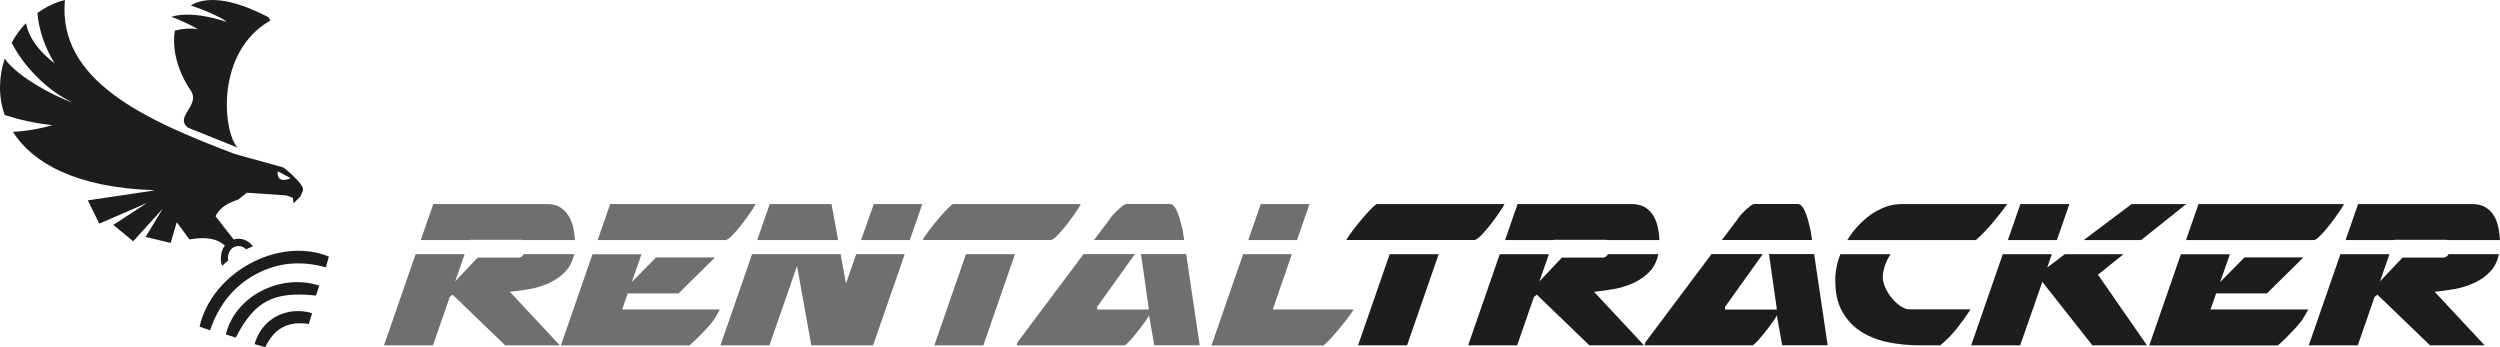 <svg xmlns="http://www.w3.org/2000/svg" width="288" height="40" viewBox="0 0 288 40" fill="none"><path fill-rule="evenodd" clip-rule="evenodd" d="M31.99 19.721L33.476 20.519C32.79 20.861 31.866 20.903 31.99 19.721ZM32.585 19.272C33.112 19.576 34.244 20.692 34.597 21.147L34.584 21.144C35.048 21.739 34.926 21.972 34.741 22.324C34.69 22.422 34.634 22.528 34.584 22.654L33.813 23.434L33.733 22.783L32.982 22.512L28.44 22.2L27.448 22.985C26.363 23.36 25.34 23.844 24.833 24.91L26.916 27.586C27.308 27.47 27.713 27.478 28.09 27.601C28.501 27.735 28.875 28.006 29.133 28.386C28.864 28.486 28.598 28.598 28.338 28.721C28.198 28.569 28.025 28.46 27.838 28.4C27.547 28.308 27.227 28.326 26.937 28.473C26.648 28.628 26.451 28.883 26.358 29.169C26.236 29.509 26.245 29.783 26.297 30.002C26.057 30.195 25.825 30.4 25.604 30.616C25.297 29.977 25.493 29.163 25.571 28.917C25.641 28.689 25.755 28.476 25.901 28.287C25.098 27.53 23.802 27.234 21.821 27.583L20.364 25.595L19.658 27.987L16.775 27.294L18.751 24.035L15.349 27.796L13.051 25.908L16.936 23.381L11.438 25.761L10.119 23.082L17.7 21.953L17.666 21.906C8.735 21.606 3.741 18.755 1.487 15.194C2.975 15.102 4.489 14.876 6.045 14.409C4.11 14.227 2.29 13.81 0.539 13.251C-0.219 11.095 -0.141 8.81 0.544 6.749C1.843 8.716 6.229 11.121 8.33 11.793C5.292 10.375 2.573 7.416 1.347 4.913C1.799 4.091 2.352 3.335 2.988 2.665C3.388 4.543 4.632 6.019 6.291 7.298C5.177 5.478 4.497 3.553 4.307 1.499C5.133 0.893 6.045 0.42 7.021 0.126L7.478 0C6.6 9.385 16.931 13.883 27.017 17.73L32.585 19.272Z" fill="#1D1D1B"></path><path d="M22.787 3.359C21.903 3.215 21.009 3.308 20.148 3.523C19.782 5.617 20.483 8.263 21.939 10.37C23.183 12.172 20.028 13.42 21.653 14.704L27.355 17C25.605 14.972 24.885 5.909 31.154 2.361L30.919 1.981C26.543 -0.299 23.658 -0.407 21.967 0.63C23.865 1.238 25.924 2.236 26.068 2.501C24.077 1.87 22.309 1.575 20.838 1.721C20.449 1.761 20.079 1.83 19.734 1.931C20.01 2.032 20.283 2.138 20.544 2.249C21.796 2.777 22.79 3.359 22.79 3.359" fill="#1D1D1B"></path><path d="M24.194 38.055C23.7 37.882 23.341 37.755 22.989 37.63C24.422 31.364 32.095 27.207 37.885 29.551C37.783 29.92 37.679 30.294 37.538 30.802C34.737 30.015 32.035 30.211 29.478 31.587C26.91 32.97 25.199 35.13 24.196 38.055H24.194Z" fill="#1D1D1B"></path><path d="M36.782 32.903C36.638 33.335 36.518 33.697 36.403 34.045C31.512 33.532 29.326 34.669 27.163 38.889C26.794 38.773 26.403 38.652 26.023 38.532C27.034 34.168 32.273 31.427 36.782 32.903Z" fill="#1D1D1B"></path><path d="M35.955 36.076C35.819 36.521 35.701 36.906 35.573 37.324C33.252 36.958 31.588 37.788 30.559 40C30.153 39.881 29.742 39.761 29.334 39.645C30.099 36.779 32.986 35.196 35.955 36.076Z" fill="#1D1D1B"></path><path d="M111.28 29.28H116.925L113.28 39.785H107.635L111.28 29.28ZM106.311 27.619C106.329 27.539 106.471 27.31 106.736 26.946C107 26.576 107.314 26.168 107.678 25.717C108.041 25.266 108.41 24.834 108.798 24.414C109.18 23.994 109.506 23.692 109.783 23.506H124.517C124.381 23.772 124.154 24.13 123.84 24.581C123.526 25.032 123.193 25.483 122.842 25.933C122.491 26.384 122.146 26.779 121.814 27.113C121.481 27.453 121.229 27.632 121.05 27.65H106.317V27.619H106.311Z" fill="#706F6F"></path><path d="M127.774 25.346C127.829 25.223 127.952 25.062 128.125 24.852C128.303 24.649 128.494 24.451 128.697 24.253C128.907 24.056 129.11 23.883 129.313 23.729C129.516 23.574 129.689 23.5 129.83 23.5H134.768C134.965 23.5 135.144 23.611 135.31 23.84C135.476 24.062 135.618 24.34 135.735 24.667C135.852 24.994 135.956 25.34 136.042 25.698C136.129 26.057 136.203 26.359 136.264 26.606L136.412 27.65H126.031L127.768 25.346H127.774ZM132.976 39.785L132.361 36.314C132.324 36.438 132.182 36.672 131.936 37.018C131.69 37.37 131.419 37.734 131.111 38.124C130.809 38.513 130.507 38.871 130.212 39.198C129.916 39.525 129.701 39.723 129.565 39.779H117.129C117.165 39.575 117.184 39.501 117.184 39.562V39.47L124.831 29.268H130.741L126.388 35.351V35.66H132.354L131.443 29.268H136.646L138.203 39.772H132.97L132.976 39.785Z" fill="#706F6F"></path><path d="M149.415 27.656H143.8L145.241 23.506H150.856L149.415 27.656ZM143.209 29.287H148.824L146.62 35.647H155.941C155.941 35.647 155.849 35.82 155.603 36.172C155.356 36.518 155.049 36.926 154.673 37.389C154.304 37.852 153.91 38.309 153.497 38.772C153.085 39.229 152.74 39.575 152.469 39.803H139.558L143.203 29.299L143.209 29.287Z" fill="#706F6F"></path><path d="M49.914 23.506H63.028C63.638 23.506 64.143 23.636 64.543 23.889C64.943 24.142 65.269 24.476 65.516 24.89C65.762 25.297 65.934 25.748 66.045 26.242C66.15 26.736 66.217 27.206 66.236 27.656H60.264C60.227 27.656 60.184 27.656 60.147 27.638C60.104 27.625 60.067 27.625 60.03 27.625H54.119L54.088 27.656H48.473L49.914 23.506ZM47.882 29.28H53.528L52.438 32.411L55.024 29.676H59.728C59.98 29.676 60.19 29.54 60.344 29.274H66.137C65.959 30.114 65.614 30.8 65.091 31.331C64.573 31.862 63.958 32.288 63.256 32.609C62.548 32.924 61.803 33.159 61.009 33.301C60.215 33.443 59.457 33.548 58.731 33.609L64.493 39.785H58.201L52.143 33.949L51.816 34.196L49.877 39.785H44.237L47.882 29.28Z" fill="#706F6F"></path><path d="M87.052 23.506C86.917 23.772 86.689 24.13 86.375 24.581C86.061 25.032 85.728 25.483 85.378 25.933C85.027 26.384 84.682 26.779 84.349 27.119C84.017 27.459 83.758 27.638 83.586 27.656H68.853L70.293 23.506H87.052ZM75.582 29.651H82.373L78.168 33.801H72.319L71.672 35.647H82.933C82.915 35.691 82.866 35.777 82.785 35.907C82.706 36.043 82.626 36.178 82.552 36.321C82.472 36.462 82.391 36.598 82.318 36.722C82.238 36.845 82.188 36.919 82.17 36.938C81.991 37.185 81.751 37.469 81.45 37.796C81.148 38.124 80.846 38.439 80.551 38.735C80.255 39.032 79.996 39.285 79.769 39.489C79.541 39.692 79.418 39.797 79.399 39.797H64.611L68.255 29.293H73.901L72.781 32.486L75.576 29.657L75.582 29.651Z" fill="#706F6F"></path><path d="M100.665 23.506H106.249L104.809 27.656H99.194L100.665 23.506ZM88.671 23.506H95.789L96.552 27.656H87.231L88.671 23.506ZM86.64 29.28H96.842L97.457 32.658L98.633 29.28H104.224L100.579 39.785H93.462L91.818 30.633L88.641 39.785H82.995L86.64 29.28Z" fill="#706F6F"></path><path d="M160.091 29.28H165.737L162.092 39.785H156.446L160.091 29.28ZM155.123 27.619C155.141 27.539 155.283 27.31 155.547 26.946C155.812 26.576 156.126 26.168 156.489 25.717C156.853 25.266 157.222 24.834 157.61 24.414C157.992 23.994 158.318 23.692 158.595 23.506H173.328C173.193 23.772 172.965 24.13 172.651 24.581C172.337 25.032 172.005 25.483 171.654 25.933C171.303 26.384 170.958 26.779 170.626 27.113C170.293 27.453 170.041 27.632 169.862 27.65H155.129V27.619H155.123Z" fill="#1D1D1B"></path><path d="M174.818 23.506H187.932C188.579 23.506 189.108 23.636 189.521 23.889C189.933 24.142 190.254 24.476 190.494 24.89C190.728 25.297 190.894 25.748 190.992 26.242C191.091 26.736 191.152 27.206 191.171 27.656H185.174C185.137 27.656 185.094 27.656 185.057 27.638C185.02 27.625 184.977 27.625 184.94 27.625H179.03L178.999 27.656H173.384L174.824 23.506H174.818ZM172.787 29.28H178.432L177.343 32.411L179.929 29.676H184.632C184.885 29.676 185.094 29.54 185.248 29.274H191.042C190.863 30.114 190.518 30.8 189.995 31.331C189.478 31.862 188.862 32.288 188.154 32.609C187.446 32.924 186.701 33.159 185.907 33.301C185.113 33.443 184.355 33.548 183.629 33.609L189.392 39.785H183.099L177.041 33.949L176.715 34.196L174.775 39.785H169.129L172.774 29.28H172.787Z" fill="#1D1D1B"></path><path d="M200.105 25.346C200.166 25.223 200.283 25.062 200.456 24.852C200.634 24.649 200.825 24.451 201.028 24.253C201.231 24.056 201.441 23.883 201.644 23.729C201.853 23.574 202.019 23.5 202.161 23.5H207.099C207.296 23.5 207.474 23.611 207.641 23.84C207.807 24.062 207.948 24.34 208.065 24.667C208.182 24.994 208.287 25.34 208.373 25.698C208.459 26.057 208.533 26.359 208.595 26.606L208.743 27.65H198.362L200.098 25.346H200.105ZM205.307 39.785L204.691 36.314C204.654 36.438 204.513 36.672 204.267 37.018C204.02 37.37 203.743 37.734 203.442 38.124C203.14 38.513 202.838 38.871 202.543 39.198C202.247 39.525 202.032 39.723 201.896 39.779H189.459C189.496 39.575 189.521 39.501 189.521 39.562V39.47L197.168 29.268H203.078L198.725 35.351V35.66H204.698L203.786 29.268H208.989L210.547 39.772H205.313L205.307 39.785Z" fill="#1D1D1B"></path><path d="M214.031 26.038C214.493 25.538 214.992 25.1 215.528 24.717C216.069 24.34 216.636 24.044 217.233 23.828C217.83 23.611 218.452 23.506 219.099 23.506H231.24C230.673 24.285 230.101 25.019 229.522 25.705C228.943 26.39 228.309 27.039 227.626 27.656H212.806C213.157 27.082 213.563 26.545 214.025 26.044M211.421 32.263C211.421 31.281 211.618 30.287 212.006 29.287H217.799C217.639 29.509 217.51 29.737 217.405 29.96C217.295 30.182 217.202 30.41 217.128 30.633C216.968 31.189 216.894 31.609 216.894 31.893C216.894 32.282 216.993 32.696 217.19 33.134C217.387 33.572 217.633 33.98 217.941 34.344C218.243 34.715 218.575 35.017 218.938 35.264C219.302 35.511 219.646 35.635 219.985 35.635H227.01C226.561 36.333 226.05 37.043 225.483 37.772C224.917 38.5 224.258 39.167 223.513 39.785H221.161C219.948 39.785 218.76 39.674 217.602 39.445C216.445 39.223 215.404 38.828 214.487 38.26C213.563 37.698 212.825 36.932 212.264 35.968C211.704 35.005 211.427 33.788 211.427 32.313V32.251L211.421 32.263Z" fill="#1D1D1B"></path><path d="M245.567 23.506H251.859L246.657 27.656H240.038L245.567 23.506ZM232.748 23.506H238.394L236.953 27.656H231.308L232.748 23.506ZM230.723 29.28H236.368L235.839 30.818L237.871 29.28H244.631L241.688 31.646L247.334 39.785H241.042L235.279 32.473L232.724 39.785H227.078L230.723 29.28Z" fill="#1D1D1B"></path><path d="M270.028 23.506C269.893 23.772 269.665 24.13 269.351 24.581C269.037 25.032 268.704 25.483 268.353 25.933C268.003 26.384 267.658 26.779 267.325 27.119C266.993 27.459 266.734 27.638 266.562 27.656H251.828L253.269 23.506H270.028ZM258.564 29.651H265.355L261.15 33.801H255.301L254.654 35.647H265.915C265.897 35.691 265.848 35.777 265.768 35.907C265.688 36.043 265.608 36.178 265.534 36.321C265.454 36.462 265.374 36.598 265.3 36.722C265.22 36.845 265.17 36.919 265.152 36.938C264.973 37.185 264.733 37.469 264.432 37.796C264.13 38.124 263.828 38.439 263.533 38.735C263.237 39.032 262.979 39.285 262.751 39.489C262.523 39.692 262.4 39.797 262.381 39.797H247.593L251.237 29.293H256.883L255.763 32.486L258.558 29.657L258.564 29.651Z" fill="#1D1D1B"></path><path d="M271.647 23.506H284.761C285.408 23.506 285.937 23.636 286.35 23.889C286.762 24.142 287.083 24.476 287.323 24.89C287.557 25.297 287.723 25.748 287.821 26.242C287.92 26.736 287.981 27.206 288 27.656H282.003C281.966 27.656 281.923 27.656 281.886 27.638C281.849 27.625 281.806 27.625 281.769 27.625H275.859L275.828 27.656H270.213L271.653 23.506H271.647ZM269.622 29.28H275.268L274.178 32.411L276.764 29.676H281.468C281.72 29.676 281.929 29.54 282.083 29.274H287.877C287.698 30.114 287.353 30.8 286.836 31.331C286.319 31.862 285.703 32.288 284.995 32.609C284.287 32.924 283.542 33.159 282.748 33.301C281.954 33.443 281.197 33.548 280.47 33.609L286.233 39.785H279.941L273.882 33.949L273.556 34.196L271.617 39.785H265.971L269.616 29.28H269.622Z" fill="#1D1D1B"></path></svg>